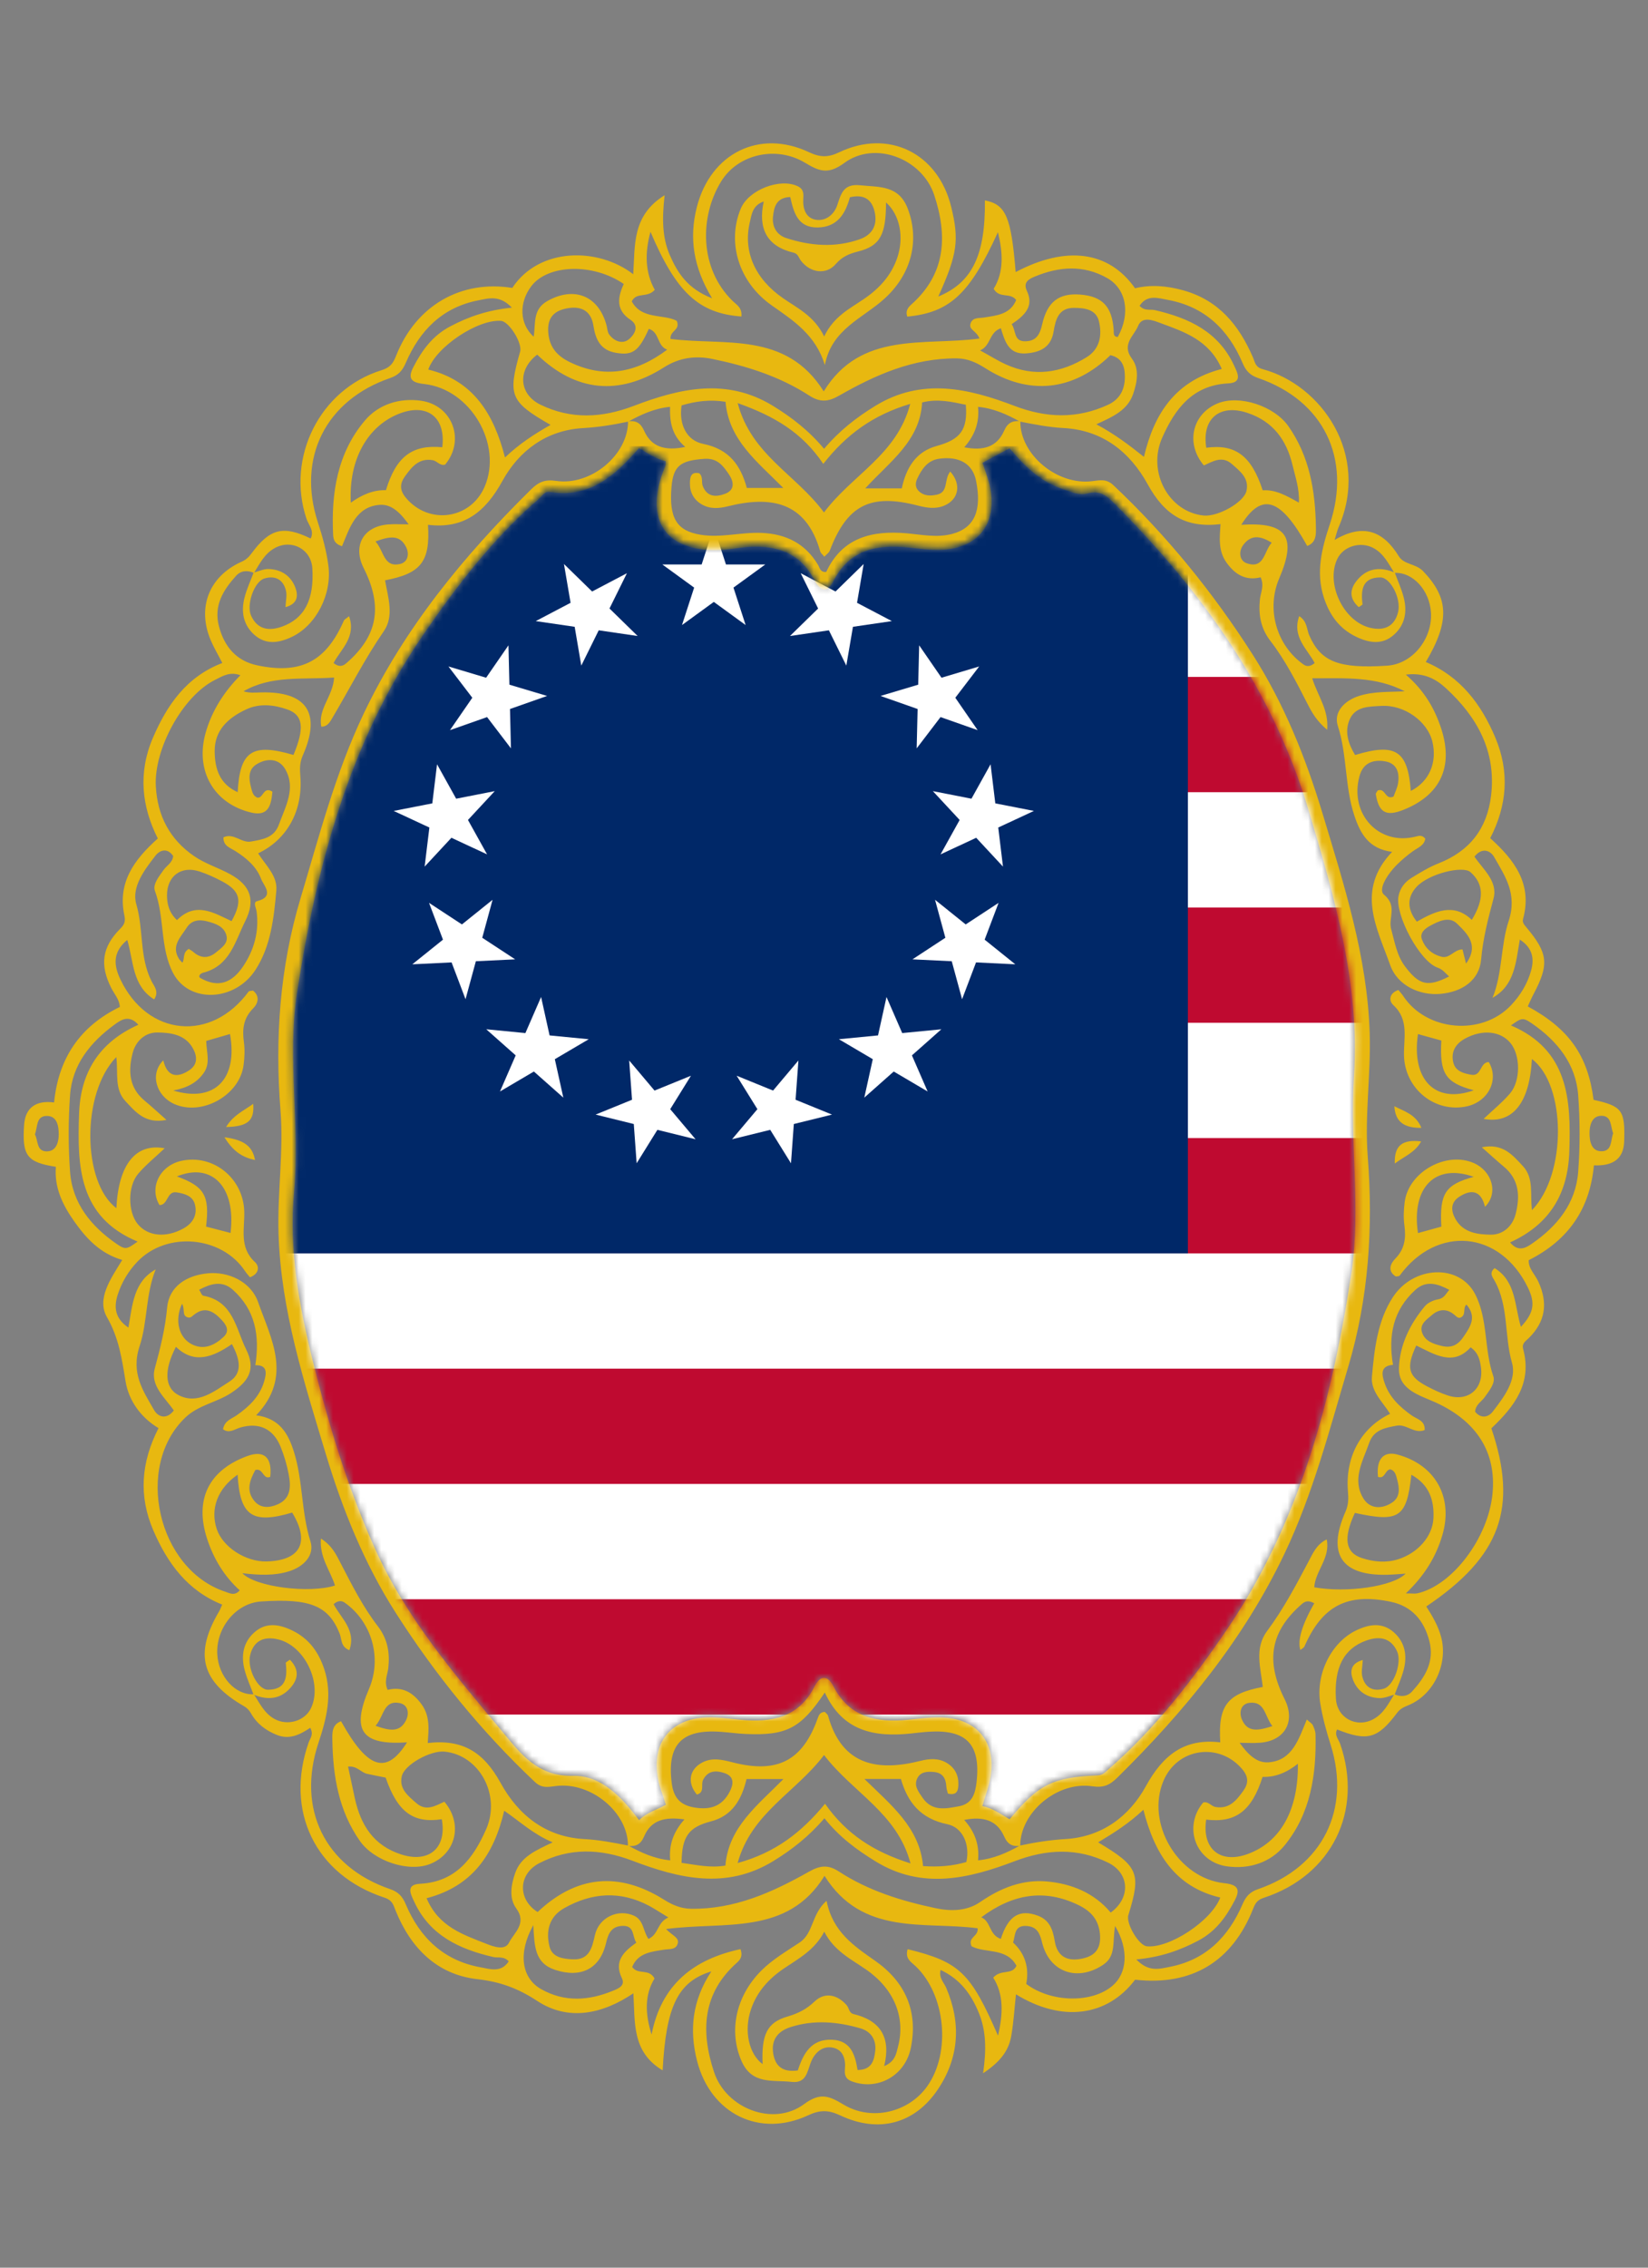 <svg width="240" height="330" viewBox="0 0 240 330" fill="none" xmlns="http://www.w3.org/2000/svg">
<rect x="0" y="0" width="240" height="330" fill="#808080" stroke="none"/>
<path d="M136.645 43.15C141.625 41.113 143.515 37.064 143.432 29.163C146.487 29.757 147.256 31.547 147.913 39.594C155.237 35.721 161.472 36.5 165.295 41.95C167.575 41.397 169.908 41.58 172.31 42.249C177.506 43.697 180.441 47.337 182.461 51.992C182.784 52.736 182.797 53.433 183.911 53.732C192.372 56.005 199.6 66.065 194.919 76.78C194.739 77.194 194.646 77.645 194.359 78.579C198.593 76.076 201.478 77.323 203.724 80.97C204.463 82.171 206.196 82.021 207.233 83.101C210.978 87.005 211.186 90.337 207.64 96.339C212.67 98.455 215.708 102.454 217.764 107.338C219.866 112.33 219.484 117.198 217.021 121.973C220.551 125.153 223.192 128.634 221.806 133.723C221.665 134.24 221.957 134.557 222.277 134.937C225.469 138.73 225.624 140.351 223.306 144.72C223.005 145.287 222.759 145.883 222.492 146.455C228.532 149.736 231.245 153.616 232.072 160.051C236.217 160.97 236.681 161.554 236.529 166.117C236.436 168.891 234.587 169.689 232.123 169.585C231.525 175.999 228.356 180.503 222.633 183.386C222.559 184.593 223.552 185.461 224.039 186.529C225.465 189.657 225.054 192.341 222.646 194.716C222.174 195.182 221.594 195.487 221.816 196.308C223.163 201.302 220.534 204.688 217.188 207.857C221.097 219.408 218.555 226.485 207.71 233.78C208.598 235.173 209.451 236.607 209.88 238.244C210.89 242.095 208.873 246.505 205.262 248.085C204.578 248.385 203.979 248.57 203.47 249.249C200.627 253.047 199.114 253.43 194.724 251.679C194.293 252.496 194.935 253.107 195.165 253.767C198.566 263.525 193.969 272.917 184.082 276.163C183.12 276.479 182.832 276.911 182.497 277.759C179.444 285.49 173.521 289.02 165.307 288.094C161.227 293.479 154.62 294.326 147.956 290.22C147.734 292.274 147.617 294.287 147.274 296.261C146.911 298.355 145.762 299.989 143.169 301.708C143.668 298.256 143.605 295.523 142.557 292.946C141.468 290.269 139.881 288.033 136.979 286.674C136.694 287.836 137.459 288.496 137.787 289.257C139.992 294.382 139.685 299.396 136.623 303.998C133.225 309.105 127.929 310.47 122.353 307.836C120.676 307.044 119.421 307.018 117.717 307.816C110.616 311.143 103.522 307.597 101.539 300.001C100.344 295.425 100.804 291.123 103.593 286.889C98.716 288.371 96.987 291.982 96.502 301.29C91.947 298.573 92.504 294.206 92.238 290.072C87.733 293.112 82.771 294.158 78.249 291.192C75.409 289.329 72.843 288.396 69.503 288.015C63.633 287.346 59.821 283.48 57.623 278.064C57.281 277.221 57.172 276.541 55.994 276.154C45.904 272.837 41.43 263.534 44.962 253.536C45.167 252.954 45.716 252.419 45.179 251.437C43.727 252.405 42.181 253.215 40.337 252.481C38.705 251.83 37.408 250.856 36.537 249.308C36.322 248.926 35.98 248.551 35.604 248.335C29.313 244.727 28.239 240.711 31.922 234.469C32.056 234.241 32.143 233.984 32.356 233.506C27.31 231.488 24.386 227.491 22.331 222.716C20.188 217.738 20.513 212.862 23.086 207.828C20.523 206.291 18.749 203.852 18.284 201.011C17.751 197.748 17.319 194.711 15.58 191.683C14.047 189.012 16.096 186.126 17.799 183.357C14.565 182.396 12.592 180.251 10.839 177.781C9.114 175.351 7.886 172.798 8.139 169.8C3.938 169.144 3.193 168.204 3.513 163.673C3.691 161.139 5.301 160.097 7.876 160.435C8.518 153.972 11.67 149.347 17.451 146.534C17.403 145.46 16.657 144.678 16.2 143.773C14.511 140.423 14.851 137.814 17.519 135.143C18.138 134.523 18.293 134.062 18.112 133.215C17.105 128.481 19.469 125.159 22.982 122.021C20.637 117.399 20.085 112.439 22.266 107.378C24.324 102.602 27.13 98.494 32.377 96.48C31.75 95.259 31.138 94.234 30.678 93.145C28.677 88.406 30.454 83.862 35.181 81.745C35.831 81.454 36.217 81.093 36.617 80.549C39.3 76.911 41.254 76.427 45.243 78.368C45.814 77.246 44.938 76.4 44.637 75.503C41.647 66.587 46.556 56.678 55.546 53.88C56.82 53.483 57.24 52.901 57.683 51.776C60.559 44.475 67.113 40.697 74.603 41.9C78.56 35.911 87.185 36.006 92.216 39.908C92.509 35.789 91.963 31.402 96.791 28.407C96.412 31.751 96.417 34.514 97.537 37.109C98.672 39.735 100.164 42.04 103.702 43.407C100.986 38.916 100.316 34.664 101.492 30.097C103.495 22.319 110.587 18.742 117.814 22.15C119.412 22.903 120.571 22.946 122.195 22.17C129.406 18.725 136.594 22.277 138.514 30.069C139.711 34.925 139.435 36.974 136.645 43.15ZM36.983 83.379C36.025 82.938 35.064 83.041 34.386 83.788C32.508 85.86 31.094 88.126 31.886 91.141C32.667 94.11 34.414 96.18 37.464 96.824C43.835 98.169 47.481 96.238 50.071 90.33C50.162 90.123 50.445 90.001 50.835 89.673C51.897 92.691 49.676 94.434 48.577 96.483C49.261 97.035 49.827 97.036 50.407 96.535C55 92.578 55.794 88.29 52.967 82.679C51.334 79.439 52.89 76.618 56.506 76.319C57.441 76.242 58.387 76.308 59.512 76.308C58.352 74.696 57.069 73.343 55.314 73.467C51.808 73.716 50.906 76.879 49.81 79.483C48.669 79.151 48.545 78.417 48.515 77.819C48.214 71.764 49.125 65.934 53.147 61.186C55.137 58.837 58.194 57.868 61.325 58.317C65.928 58.978 67.779 64.1 64.817 67.619C64.065 67.826 63.657 67.081 63.031 66.971C61.015 66.615 59.966 67.94 58.958 69.346C58.199 70.406 58.218 71.36 59.073 72.396C62.406 76.441 68.537 75.606 70.59 70.801C73.219 64.644 68.519 56.602 61.745 55.879C59.864 55.678 59.345 55.057 60.196 53.423C61.461 50.994 62.961 48.878 65.555 47.504C68.26 46.07 71.069 45.118 74.547 44.77C72.758 42.898 71.178 43.413 69.684 43.702C64.43 44.717 61.125 48.082 59.091 52.812C58.6 53.952 58.016 54.604 56.828 55.011C47.427 58.233 43.22 66.628 46.296 76.025C46.97 78.082 47.536 80.155 47.82 82.288C48.375 86.462 46.055 90.97 42.552 92.658C40.669 93.565 38.747 93.901 37.031 92.37C35.401 90.916 35.091 88.985 35.612 86.957C35.931 85.716 36.484 84.536 36.933 83.329C37.656 83.144 38.383 82.791 39.102 82.808C40.941 82.852 42.357 83.779 43.007 85.498C43.45 86.67 43.368 87.877 41.575 88.356C41.617 87.451 41.808 86.688 41.653 86.002C41.275 84.334 40.069 83.703 38.492 84.187C37.021 84.639 35.843 88.008 36.572 89.605C37.489 91.61 39.151 91.871 41.057 91.192C44.34 90.024 45.767 87.267 45.487 82.711C45.315 79.907 42.467 78.399 39.996 79.767C38.509 80.59 37.822 82.038 36.983 83.379ZM203.061 83.371C202.209 82.039 201.53 80.579 200.038 79.765C198.164 78.742 195.645 79.467 194.752 81.338C193.04 84.927 195.639 90.421 199.523 91.354C201.555 91.842 203.085 91.204 203.609 89.06C204.082 87.121 202.496 84.018 201.014 84.028C198.347 84.045 198.181 85.892 198.421 87.942C198.431 88.024 198.173 88.137 197.876 88.356C196.405 87.038 196.564 85.655 197.747 84.303C199.245 82.591 201.115 82.501 203.115 83.318C203.559 84.526 204.104 85.707 204.424 86.947C204.95 88.976 204.636 90.904 203.013 92.362C201.301 93.9 199.378 93.567 197.495 92.662C195.07 91.496 193.641 89.542 192.806 86.996C191.588 83.28 192.497 79.8 193.66 76.305C196.855 66.701 192.748 58.276 183.222 55.013C182.039 54.608 181.44 53.971 180.954 52.822C178.896 47.961 175.438 44.63 170.093 43.644C168.672 43.382 167.052 42.812 165.958 44.503C166.689 45.304 167.502 44.971 168.201 45.133C173.113 46.27 177.435 48.262 179.708 53.165C180.216 54.261 181.014 55.682 178.855 55.793C173.65 56.059 171.092 59.539 169.25 63.705C167.037 68.713 170.239 74.517 175.295 75.024C177.328 75.228 181.134 73.137 181.524 71.444C181.95 69.592 180.582 68.559 179.38 67.512C177.966 66.278 176.601 67.157 175.323 67.733C172.601 64.519 173.63 60.207 177.359 58.691C180.497 57.416 185.562 59.077 187.629 62.024C190.725 66.438 191.551 71.476 191.637 76.697C191.654 77.717 191.726 78.954 190.369 79.448C186.49 72.455 183.757 71.605 180.767 76.372C187.382 75.932 188.905 78.079 186.296 84.165C184.387 88.617 185.871 93.902 189.84 96.706C190.341 97.06 190.887 96.976 191.456 96.485C190.385 94.435 188.129 92.7 189.204 89.661C190.396 90.432 190.282 91.58 190.667 92.456C192.346 96.269 194.872 97.34 202.008 96.873C205.737 96.629 208.593 92.941 208.398 89.207C208.228 85.922 205.75 83.212 203.061 83.371ZM203.056 246.55C204.013 246.986 204.975 246.888 205.653 246.139C207.53 244.067 208.944 241.8 208.152 238.786C207.372 235.817 205.622 233.748 202.573 233.105C196.201 231.76 192.553 233.692 189.967 239.597C189.877 239.803 189.594 239.926 189.372 240.112C188.93 238.736 189.604 236.47 191.394 233.313C190.779 232.983 190.226 232.873 189.628 233.39C185.04 237.359 184.246 241.634 187.072 247.248C188.704 250.488 187.146 253.311 183.532 253.608C182.597 253.685 181.651 253.62 180.524 253.62C181.685 255.23 182.967 256.582 184.723 256.459C188.233 256.213 189.132 253.049 190.314 250.229C190.81 250.683 191.082 250.825 191.181 251.045C191.372 251.467 191.57 251.93 191.581 252.381C191.719 258.22 190.883 263.877 187.087 268.535C185.042 271.044 181.939 272.044 178.718 271.603C174.11 270.973 172.259 265.834 175.22 262.31C175.971 262.101 176.379 262.847 177.004 262.958C179.021 263.314 180.07 261.991 181.078 260.584C181.838 259.524 181.818 258.571 180.966 257.534C177.641 253.488 171.501 254.321 169.45 259.124C166.82 265.281 171.518 273.323 178.29 274.048C180.168 274.25 180.693 274.872 179.842 276.505C178.576 278.933 177.079 281.054 174.483 282.423C171.777 283.851 168.975 284.822 165.483 285.146C167.282 287.031 168.861 286.515 170.357 286.225C175.611 285.208 178.914 281.842 180.949 277.114C181.44 275.973 182.027 275.323 183.213 274.916C192.603 271.696 196.77 263.302 193.777 253.889C193.156 251.934 192.611 249.933 192.276 247.912C191.565 243.616 193.882 239.007 197.486 237.27C199.369 236.362 201.29 236.026 203.006 237.559C204.633 239.014 204.95 240.942 204.426 242.971C204.106 244.212 203.554 245.393 203.105 246.6C202.382 246.784 201.655 247.135 200.937 247.118C199.098 247.076 197.681 246.148 197.03 244.43C196.587 243.259 196.672 242.051 198.464 241.572C198.421 242.476 198.227 243.24 198.382 243.924C198.762 245.59 199.968 246.224 201.545 245.741C203.011 245.292 204.19 241.915 203.464 240.324C202.547 238.319 200.887 238.056 198.98 238.735C195.698 239.903 194.271 242.66 194.551 247.216C194.723 250.021 197.57 251.53 200.042 250.16C201.527 249.337 202.218 247.892 203.056 246.55ZM36.977 246.556C37.831 247.886 38.506 249.349 39.999 250.162C41.875 251.185 44.391 250.461 45.285 248.589C47 244.997 44.404 239.509 40.514 238.575C38.485 238.088 36.95 238.716 36.429 240.867C35.959 242.813 37.538 245.906 39.024 245.899C41.696 245.886 41.851 244.032 41.617 241.986C41.608 241.903 41.866 241.79 42.218 241.529C43.553 242.895 43.507 244.258 42.294 245.627C40.784 247.33 38.923 247.429 36.923 246.608C36.479 245.401 35.933 244.219 35.614 242.98C35.092 240.952 35.398 239.021 37.024 237.564C38.736 236.029 40.659 236.36 42.543 237.266C44.967 238.432 46.399 240.385 47.232 242.932C48.446 246.647 47.542 250.128 46.379 253.624C43.181 263.23 47.289 271.653 56.818 274.914C58.002 275.32 58.601 275.959 59.086 277.107C61.143 281.97 64.602 285.3 69.948 286.284C71.369 286.546 72.987 287.114 74.082 285.424C73.35 284.629 72.537 284.955 71.838 284.793C66.925 283.657 62.601 281.668 60.331 276.762C59.826 275.671 59.013 274.246 61.179 274.135C66.382 273.867 68.944 270.394 70.787 266.226C73.001 261.219 69.799 255.407 64.746 254.903C62.71 254.7 58.905 256.789 58.514 258.479C58.085 260.332 59.455 261.366 60.655 262.414C62.069 263.648 63.434 262.772 64.713 262.192C67.44 265.405 66.415 269.714 62.683 271.236C59.547 272.514 54.484 270.855 52.413 267.907C49.312 263.494 48.489 258.456 48.401 253.235C48.384 252.213 48.314 250.979 49.666 250.479C53.554 257.476 56.273 258.322 59.272 253.557C52.652 253.99 51.132 251.848 53.742 245.763C55.652 241.308 54.168 236.022 50.198 233.222C49.699 232.87 49.151 232.945 48.584 233.443C49.656 235.493 51.906 237.23 50.878 240.145C49.596 239.643 49.784 238.533 49.467 237.737C47.838 233.652 45.156 232.585 38.029 233.053C34.287 233.299 31.443 236.974 31.641 240.721C31.814 244.01 34.288 246.717 36.977 246.556ZM91.508 61.351C89.316 61.823 87.126 62.172 84.866 62.303C79.564 62.609 75.583 65.602 73.177 69.975C70.686 74.501 67.571 77.006 62.328 76.372C62.669 81.719 61.323 83.462 56.074 84.45C56.508 86.921 57.422 89.637 55.906 91.836C53.129 95.866 50.928 100.207 48.448 104.395C48.09 104.998 47.753 105.741 46.797 105.751C46.259 103.185 48.51 101.319 48.654 98.597C44.068 98.931 39.55 98.239 35.462 100.6C36.303 100.869 37.104 100.789 37.907 100.766C44.654 100.565 46.831 103.746 44.096 109.937C43.645 110.959 43.649 111.866 43.735 112.909C44.153 117.924 41.84 122.17 37.593 124.179C38.664 125.902 40.429 127.433 40.241 129.586C39.891 133.584 39.44 137.689 37.211 141.13C34.219 145.748 27.582 146.044 25.233 141.651C23.278 137.992 24.01 133.558 22.564 129.653C22.206 128.686 23.156 127.555 23.811 126.618C24.28 125.948 25.137 125.539 25.218 124.569C24.39 123.341 23.285 123.691 22.647 124.512C21.03 126.59 19.12 129.093 19.853 131.596C20.934 135.291 20.287 139.265 22.066 142.784C22.427 143.499 23.208 144.308 22.449 145.436C19.253 143.462 19.471 139.92 18.534 136.78C16.307 138.613 16.608 140.589 17.539 142.538C21.508 150.851 30.771 151.704 36.204 144.299C36.285 144.19 36.548 144.214 36.846 144.151C37.889 144.988 37.579 146.031 36.849 146.765C35.432 148.188 35.264 149.791 35.519 151.644C35.67 152.744 35.616 153.901 35.471 155.009C34.895 159.402 29.395 162.455 25.376 160.659C22.758 159.489 21.766 156.3 23.782 154.308C24.346 156.734 25.807 156.909 27.555 155.752C28.828 154.909 28.735 153.688 28.071 152.52C26.937 150.523 24.82 150.272 22.921 150.252C21.165 150.233 19.772 151.461 19.313 153.262C18.654 155.843 18.78 158.295 21.066 160.179C22.046 160.986 22.975 161.855 24.24 162.971C21.172 163.595 19.769 161.847 18.272 160.248C16.614 158.477 17.234 156.139 16.938 153.826C11.809 159.093 11.972 172.096 16.947 175.813C17.261 169.483 19.737 166.307 23.982 167.104C22.634 168.381 21.266 169.482 20.14 170.792C18.557 172.634 18.611 176.386 20.068 178.146C21.535 179.916 24.175 180.172 26.708 178.773C28.096 178.007 28.778 176.798 28.382 175.266C28.061 174.026 26.891 173.709 25.735 173.518C24.26 173.275 24.515 175.372 23.227 175.366C21.683 172.815 23.291 169.604 26.436 168.925C31.065 167.925 35.444 171.468 35.572 176.312C35.639 178.844 34.802 181.518 37.121 183.654C37.824 184.301 37.743 185.372 36.4 185.876C36.13 185.541 35.886 185.284 35.694 184.993C32.313 179.861 24.272 179.127 19.989 183.626C18.694 184.986 17.707 186.633 17.138 188.426C16.586 190.164 16.689 191.846 18.7 193.197C19.298 189.801 19.467 186.522 22.677 184.724C21.191 188.353 21.501 192.37 20.341 195.861C19.026 199.819 20.822 202.373 22.452 205.219C22.992 206.163 24.221 206.681 25.314 205.256C24.029 203.386 21.861 201.655 22.54 199.154C23.336 196.218 24.064 193.37 24.339 190.285C24.61 187.254 27.112 185.585 30.299 185.295C33.215 185.029 36.52 186.445 37.597 189.514C39.463 194.83 42.676 200.356 37.303 205.962C40.706 206.392 41.964 208.606 42.793 211.235C44.134 215.487 43.855 220.02 45.214 224.314C45.847 226.314 44.246 227.991 42.086 228.664C39.924 229.338 37.708 229.216 35.293 228.941C37.193 230.949 45.063 231.927 48.785 230.729C48.112 228.579 46.502 226.63 46.736 223.893C48.364 224.932 48.954 226.222 49.593 227.456C51.233 230.621 52.841 233.818 55.018 236.646C56.453 238.51 56.789 240.501 56.552 242.723C56.447 243.705 55.89 244.672 56.45 245.919C58.582 245.388 60.134 246.269 61.41 248.044C62.665 249.79 62.418 251.715 62.294 253.652C67.411 253.059 70.456 255.011 72.902 259.458C75.507 264.192 79.505 267.34 85.139 267.634C87.313 267.748 89.396 268.163 91.507 268.58C93.373 269.602 95.282 270.498 97.604 270.724C97.395 268.498 98.038 266.62 99.675 264.767C96.868 264.366 94.819 264.83 93.8 267.246C93.29 268.455 92.565 268.733 91.449 268.63C91.507 263.808 86.112 259.27 80.977 259.908C79.838 260.05 78.912 260.279 77.9 259.324C70.092 251.957 63.361 243.682 57.606 234.666C53.054 227.534 49.898 219.712 47.449 211.594C44.285 201.102 40.914 190.697 40.565 179.574C40.376 173.566 41.324 167.599 40.85 161.601C40.023 151.144 40.738 140.824 43.763 130.737C46.477 121.684 48.844 112.52 52.93 103.922C58.888 91.386 67.527 80.897 77.323 71.238C78.435 70.142 79.347 69.74 80.971 69.98C86.092 70.737 91.483 66.152 91.464 61.311C92.596 61.178 93.281 61.508 93.807 62.692C94.85 65.04 96.835 65.656 99.796 65.038C97.826 63.368 97.519 61.386 97.581 59.203C95.283 59.434 93.371 60.321 91.508 61.351ZM148.53 268.577C150.722 268.105 152.912 267.76 155.172 267.627C160.468 267.313 164.457 264.329 166.862 259.954C169.351 255.426 172.468 252.925 177.71 253.554C177.37 248.206 178.722 246.455 183.902 245.492C183.598 242.746 182.642 239.886 184.532 237.35C186.896 234.175 188.732 230.701 190.571 227.219C191.204 226.021 191.759 224.713 193.21 224.022C193.771 226.737 191.54 228.608 191.396 230.99C196.1 231.843 202.917 230.871 204.699 228.999C203.734 229.061 202.93 229.139 202.124 229.162C195.378 229.355 193.212 226.183 195.945 219.986C196.396 218.963 196.388 218.053 196.302 217.012C195.888 212.015 198.2 207.77 202.443 205.743C201.371 204.021 199.604 202.49 199.796 200.334C200.152 196.337 200.597 192.232 202.831 188.792C205.829 184.176 212.481 183.876 214.802 188.286C216.728 191.946 216.103 196.362 217.475 200.281C217.817 201.257 216.881 202.38 216.222 203.316C215.752 203.983 214.892 204.39 214.819 205.439C215.662 206.483 216.745 206.268 217.4 205.414C219.002 203.326 220.914 200.836 220.192 198.322C219.057 194.371 219.735 190.071 217.649 186.358C217.383 185.886 216.812 185.255 217.663 184.541C220.795 186.464 220.558 190.015 221.49 193.09C223.393 191.055 223.607 189.634 222.512 187.378C218.484 179.07 209.28 178.215 203.832 185.631C203.752 185.74 203.488 185.714 203.271 185.758C201.996 184.946 202.509 183.867 203.195 183.167C204.603 181.733 204.77 180.133 204.521 178.283C204.374 177.181 204.421 176.025 204.566 174.918C205.141 170.528 210.645 167.474 214.662 169.268C217.278 170.436 218.27 173.626 216.259 175.623C215.692 173.202 214.233 173.019 212.484 174.178C211.212 175.021 211.302 176.241 211.967 177.41C213.103 179.406 215.218 179.655 217.117 179.674C218.874 179.692 220.267 178.465 220.726 176.666C221.383 174.086 221.259 171.632 218.972 169.749C217.993 168.942 217.064 168.074 215.797 166.955C218.87 166.334 220.271 168.083 221.769 169.682C223.429 171.453 222.798 173.793 223.106 176.1C228.228 170.825 228.066 157.84 223.093 154.114C222.766 160.463 220.303 163.623 216.06 162.823C217.406 161.546 218.773 160.444 219.898 159.135C221.48 157.293 221.427 153.54 219.97 151.783C218.509 150.02 215.854 149.763 213.33 151.154C211.941 151.92 211.258 153.128 211.657 154.66C211.979 155.898 213.147 156.218 214.304 156.408C215.778 156.649 215.526 154.555 216.813 154.559C218.353 157.119 216.748 160.323 213.602 161.002C208.973 162.002 204.59 158.457 204.465 153.618C204.399 151.085 205.239 148.411 202.919 146.274C202.228 145.638 202.271 144.551 203.648 144.064C203.907 144.384 204.151 144.641 204.343 144.932C207.727 150.072 215.756 150.814 220.041 146.301C221.396 144.875 222.452 143.157 222.977 141.238C223.434 139.571 223.257 137.982 221.334 136.73C220.743 140.127 220.574 143.407 217.359 145.207C218.838 141.577 218.535 137.561 219.695 134.073C221.012 130.113 219.216 127.563 217.591 124.715C217.051 123.768 215.828 123.252 214.725 124.666C216.001 126.541 218.172 128.267 217.501 130.767C216.712 133.704 215.97 136.549 215.697 139.636C215.431 142.649 212.955 144.355 209.746 144.635C206.829 144.889 203.527 143.489 202.445 140.42C200.57 135.105 197.376 129.579 202.734 123.965C199.338 123.54 198.112 121.317 197.239 118.702C195.823 114.461 196.214 109.911 194.825 105.62C194.181 103.629 195.787 101.943 197.946 101.266C200.108 100.589 202.325 100.717 204.578 100.606C200.39 98.412 195.911 98.719 191.099 98.707C191.928 101.348 193.534 103.296 193.279 106.206C191.754 104.928 191.072 103.716 190.436 102.471C188.814 99.297 187.196 96.105 185.016 93.279C183.579 91.418 183.252 89.422 183.485 87.202C183.589 86.22 184.154 85.254 183.584 84.012C181.452 84.538 179.9 83.656 178.625 81.881C177.371 80.136 177.625 78.21 177.743 76.274C172.63 76.871 169.584 74.915 167.136 70.469C164.532 65.737 160.53 62.589 154.899 62.292C152.725 62.177 150.642 61.762 148.532 61.348C146.664 60.328 144.756 59.429 142.432 59.205C142.649 61.436 141.996 63.311 140.427 65.089C143.201 65.645 145.2 65.043 146.234 62.681C146.76 61.481 147.475 61.197 148.59 61.298C148.53 66.118 153.935 70.666 159.059 70.02C160.2 69.876 161.126 69.649 162.137 70.603C169.951 77.965 176.673 86.249 182.431 95.261C186.987 102.391 190.138 110.216 192.588 118.334C195.754 128.825 199.124 139.231 199.471 150.354C199.659 156.362 198.721 162.329 199.187 168.327C199.991 178.686 199.321 188.911 196.339 198.919C193.614 208.067 191.229 217.322 187.105 226.005C181.151 238.541 172.512 249.032 162.715 258.692C161.604 259.787 160.691 260.19 159.066 259.947C153.957 259.183 148.555 263.778 148.574 268.617C147.443 268.748 146.756 268.42 146.23 267.235C145.188 264.883 143.195 264.283 140.415 264.844C142.012 266.619 142.641 268.5 142.435 270.725C144.755 270.494 146.666 269.605 148.53 268.577ZM147.029 264.748C151.214 259.672 153.314 258.622 159.839 258.36C160.617 258.329 160.977 257.863 161.466 257.437C168.176 251.605 173.607 244.563 178.538 237.337C189.208 221.7 193.99 203.776 196.794 185.267C198.235 175.753 196.526 166.202 197.171 156.643C198.076 143.246 194.328 130.513 190.528 117.801C185.273 100.22 174.96 85.983 162.218 73.213C161.086 72.077 160.117 71.329 158.362 71.816C157.108 72.164 155.799 71.526 154.549 71.098C151.348 70.001 149.078 67.689 147.029 65.24C145.573 66.017 144.286 66.705 143.086 67.345C143.493 68.635 143.97 69.769 144.204 70.952C145.248 76.23 142.437 79.824 137.075 80.013C135.495 80.069 133.9 79.846 132.318 79.683C127.72 79.21 123.717 79.942 121.369 84.582C120.448 86.4 119.395 85.987 118.576 84.395C116.596 80.547 113.242 79.367 109.195 79.581C107.982 79.645 106.779 79.89 105.567 79.987C97.038 80.672 93.528 75.752 96.883 67.838C96.948 67.686 96.916 67.493 96.944 67.12C95.523 66.813 94.307 65.954 93.061 65.209C89.57 69.224 85.871 72.561 80.062 71.591C79.288 71.461 78.968 72.18 78.484 72.597C71.818 78.344 66.474 85.337 61.58 92.473C50.871 108.088 46.096 126.019 43.258 144.52C41.785 154.125 43.729 163.779 42.831 173.423C42.051 181.806 43.578 190.088 45.593 198.191C47.898 207.459 50.677 216.58 54.611 225.355C59.139 235.455 66.233 243.688 73.186 252.02C75.786 255.136 78.246 258.549 83.474 258.424C87.507 258.329 90.553 261.487 93.072 264.88C94.223 263.702 95.725 263.361 96.966 262.624C96.557 261.313 96.041 260.095 95.805 258.826C94.844 253.672 97.613 250.142 102.836 249.921C104.507 249.851 106.196 250.109 107.871 250.267C112.364 250.691 116.313 249.963 118.601 245.455C119.472 243.739 120.517 243.729 121.394 245.427C123.703 249.897 127.615 250.7 132.122 250.274C133.89 250.108 135.677 249.836 137.437 249.937C142.391 250.222 145.064 253.594 144.282 258.503C144.054 259.929 143.504 261.304 143.068 262.823C144.572 263.127 145.707 263.971 147.029 264.748ZM132.18 283.651C139.723 285.502 141.356 287.055 145.339 296.238C146.09 293.059 146.182 290.211 144.644 287.794C145.8 286.501 147.342 287.488 148.031 286.069C146.595 283.377 143.406 284.284 141.482 283.222C140.914 281.853 142.518 281.841 142.374 280.609C134.593 279.58 125.598 281.787 120.076 272.98C114.668 281.76 105.489 279.579 96.996 280.721C97.967 281.728 98.995 281.98 98.681 282.895C98.378 283.775 97.484 283.601 96.76 283.717C94.891 284.016 92.919 284.17 92.065 286.237C92.918 287.462 94.489 286.394 95.321 287.914C93.842 290.328 93.955 293.109 94.891 296.069C96.315 288.788 101.007 285.122 107.836 283.646C108.177 284.582 107.871 285.127 107.346 285.592C102.279 290.078 102.025 295.606 103.989 301.542C105.742 306.842 112.621 309.522 117.1 306.2C119.504 304.416 120.818 305.053 122.856 306.273C126.947 308.722 132.358 307.408 135.061 303.562C138.512 298.651 137.703 290.289 133.354 286.141C132.686 285.504 131.764 285.048 132.18 283.651ZM107.973 46.057C101.774 45.604 98.493 42.582 94.731 33.735C93.866 36.869 93.975 39.71 95.356 42.178C94.241 43.425 92.701 42.441 92.005 43.857C93.443 46.542 96.618 45.663 98.557 46.691C99.128 48.072 97.54 48.087 97.647 49.318C105.43 50.349 114.43 48.136 119.962 56.955C125.361 48.151 134.547 50.354 142.639 49.265C142.216 48.12 141.005 48.001 141.354 47.04C141.672 46.16 142.548 46.327 143.273 46.211C145.141 45.912 147.118 45.766 147.987 43.658C147.107 42.505 145.564 43.503 144.708 42.03C146.21 39.604 146.068 36.819 145.329 33.789C141.213 42.806 138.323 45.47 132.132 46.076C131.857 45.352 132.159 44.806 132.685 44.341C137.757 39.859 138.013 34.331 136.054 28.394C134.303 23.09 127.434 20.407 122.944 23.723C120.545 25.494 119.227 24.878 117.189 23.658C113.077 21.199 107.505 22.38 105.03 26.389C101.888 31.478 101.8 39.015 106.679 43.782C107.273 44.362 108.096 44.758 107.973 46.057ZM78.232 51.609C75.313 53.835 75.568 57.37 78.718 58.897C83.188 61.064 87.685 60.827 92.317 59.059C99.015 56.502 105.829 54.928 112.571 59.065C115.277 60.725 117.786 62.645 120.011 65.315C122.265 62.644 124.772 60.718 127.482 59.058C134.227 54.926 141.039 56.507 147.737 59.065C152.369 60.834 156.834 60.989 161.347 58.914C163.078 58.118 163.81 56.697 163.817 54.846C163.822 53.318 163.399 52.074 161.709 51.686C156.345 56.912 149.841 57.603 143.53 53.604C142.244 52.788 140.964 52.169 139.364 52.155C133.039 52.1 127.501 54.539 122.191 57.581C120.585 58.501 119.398 58.569 117.84 57.558C113.535 54.763 108.691 53.25 103.714 52.231C101.302 51.737 98.934 52.036 96.722 53.444C90.119 57.644 83.843 57.006 78.232 51.609ZM78.294 278.245C83.928 272.929 90.114 272.315 96.695 276.446C97.907 277.207 99.124 277.747 100.615 277.77C106.948 277.87 112.475 275.388 117.798 272.38C119.385 271.483 120.574 271.307 122.149 272.337C126.447 275.146 131.294 276.64 136.266 277.69C138.487 278.159 140.816 278.124 142.766 276.777C145.727 274.732 148.938 273.471 152.513 273.803C156.105 274.136 159.371 275.479 161.753 278.325C164.703 276.18 164.5 272.596 161.372 271.058C156.913 268.865 152.407 269.082 147.776 270.846C141.078 273.399 134.266 275.023 127.524 270.884C124.821 269.225 122.258 267.365 120.061 264.596C117.802 267.249 115.307 269.185 112.606 270.838C105.771 275.022 98.901 273.372 92.098 270.78C87.478 269.021 82.941 268.845 78.513 271.15C75.438 272.751 75.391 276.439 78.294 278.245ZM204.735 98.178C207.426 100.502 208.953 103.134 209.908 106.103C211.677 111.605 209.758 115.699 204.411 117.841C201.875 118.856 200.803 118.274 200.362 115.602C200.329 115.401 200.582 115.153 200.649 115.028C201.798 114.625 201.681 116.478 202.944 115.919C203.144 115.344 203.495 114.664 203.606 113.947C203.849 112.376 203.386 111.048 201.642 110.781C199.914 110.516 198.494 111.038 197.974 112.982C196.497 118.505 200.85 123.134 206.215 121.732C206.659 121.616 207.124 121.498 207.564 122.048C207.414 123.058 206.473 123.358 205.737 123.889C204.907 124.488 204.119 125.161 203.391 125.88C202.152 127.106 200.621 129.422 201.552 130.193C203.555 131.853 202.15 133.593 202.592 135.191C203.117 137.087 203.407 139.046 204.642 140.673C206.695 143.381 207.946 143.665 211.033 142.099C210.504 141.646 210.153 141.091 209.355 140.813C206.742 139.901 203.158 133.149 203.663 130.436C203.884 129.252 204.579 128.358 205.557 127.755C206.828 126.97 208.127 126.179 209.51 125.634C214.042 123.85 216.578 120.572 217.149 115.773C217.918 109.318 215.102 104.306 210.547 100.129C209.14 98.839 207.391 97.837 204.735 98.178ZM35.008 98.265C33.458 97.694 32.387 98.406 31.329 98.933C26.554 101.309 22.397 109.079 22.693 114.423C22.935 118.797 24.768 122.189 28.296 124.605C29.894 125.7 31.83 126.287 33.544 127.23C36.539 128.877 37.218 131.042 35.718 134.036C34.232 136.999 33.491 140.597 29.537 141.564C29.467 141.581 28.814 141.856 29.091 142.268C31.821 143.898 33.852 142.946 35.407 140.628C37.02 138.221 37.757 135.543 37.367 132.627C37.297 132.1 36.813 131.303 37.442 131.141C40.078 130.465 38.386 128.866 38.029 127.909C37.366 126.129 35.893 124.874 34.277 123.85C33.521 123.372 32.494 123.112 32.541 121.855C34.024 121.148 35.154 122.72 36.555 122.465C38.231 122.16 39.918 121.944 40.618 119.992C41.561 117.366 43.138 114.731 41.543 111.944C40.626 110.344 38.869 110.283 37.342 111.235C36.117 111.999 36.229 113.323 36.548 114.542C36.704 115.135 36.816 115.849 37.521 116.09C38.392 116.107 38.356 114.387 39.674 115.209C39.493 117.039 39.178 118.852 36.62 118.255C31.093 116.964 28.377 112.095 29.96 106.591C30.877 103.403 32.61 100.692 35.008 98.265ZM202.865 198.614C200.977 198.77 201.206 200.016 201.662 201.322C202.374 203.365 203.871 204.761 205.578 205.973C206.362 206.529 207.564 206.714 207.474 208.11C205.971 208.715 204.837 207.204 203.415 207.467C201.73 207.78 200.07 208.044 199.389 209.995C198.472 212.626 196.866 215.269 198.535 218.036C199.474 219.593 201.232 219.663 202.746 218.651C203.948 217.849 203.804 216.53 203.473 215.322C203.313 214.739 203.204 214.003 202.442 213.824C201.675 213.948 201.705 215.268 200.682 214.924C200.399 212.365 201.47 211.129 203.491 211.669C209.024 213.145 211.676 217.887 210.052 223.4C209.125 226.546 207.466 229.279 204.733 231.878C205.701 231.878 206.077 231.946 206.419 231.868C211.521 230.711 216.721 223.819 217.353 217.401C217.952 211.324 215.031 206.837 209.155 204.129C206.887 203.083 203.643 202.306 203.73 199.103C203.82 195.781 205.32 192.686 207.506 190.084C207.946 189.56 208.758 189.198 209.453 189.077C210.334 188.925 210.566 188.252 211.064 187.705C209.383 186.822 207.712 186.259 206.116 187.713C202.908 190.637 202.133 194.327 202.865 198.614ZM37.181 213.919C36.419 215.354 35.75 216.911 37.075 218.469C37.996 219.553 39.33 219.417 40.47 218.907C42.405 218.043 42.365 216.264 42.044 214.56C41.786 213.188 41.381 211.822 40.857 210.527C39.793 207.899 37.703 206.952 34.982 207.743C34.167 207.98 33.383 208.655 32.477 207.993C32.709 206.722 33.708 206.488 34.451 205.971C36.251 204.719 37.81 203.243 38.459 201.061C38.825 199.832 38.984 198.626 37.183 198.672C37.852 194.351 37.172 190.636 33.931 187.715C32.325 186.267 30.66 186.824 29.005 187.689C29.219 188.011 29.374 188.517 29.612 188.56C33.971 189.345 34.353 193.367 35.845 196.369C37.244 199.183 36.337 200.956 33.646 202.718C31.526 204.107 28.911 204.46 27.002 206.276C19.537 213.374 22.941 228.37 32.805 231.633C33.448 231.846 34.161 232.296 34.912 231.435C32.631 229.363 31.11 226.828 30.164 223.943C28.295 218.239 30.377 213.953 36.022 211.888C38.454 210.999 39.662 212.091 39.36 214.916C38.274 215.381 38.361 213.589 37.181 213.919ZM138.389 68.62C140.05 70.506 139.614 72.683 137.521 73.577C136.266 74.113 134.978 73.913 133.672 73.575C126.718 71.771 123.361 73.515 120.834 80.148C120.722 80.445 120.384 80.656 120.046 81.019C119.78 80.68 119.519 80.487 119.449 80.24C117.367 72.883 112.133 72.153 105.991 73.682C104.694 74.005 103.389 74.106 102.176 73.391C101.035 72.718 100.469 71.663 100.473 70.356C100.476 69.491 100.581 68.597 101.834 68.873C102.435 69.411 102.108 70.153 102.348 70.748C103.013 72.391 104.353 72.338 105.629 71.844C107.093 71.276 106.834 70.039 106.161 69.044C105.339 67.829 104.499 66.647 102.623 66.77C99.093 67.002 98.048 67.781 97.792 70.887C97.422 75.37 98.529 77.24 102.005 77.816C104.999 78.311 107.966 77.413 110.969 77.552C114.512 77.716 117.269 79.104 119.121 82.185C119.375 82.609 119.424 83.298 120.323 83.237C122.642 78.243 126.944 77.169 131.991 77.605C134.22 77.798 136.456 78.29 138.694 77.69C141.906 76.828 143.022 74.303 142.139 69.939C141.649 67.517 139.732 66.342 136.747 66.76C135.092 66.992 134.242 68.257 133.584 69.643C133.285 70.272 133.26 70.94 133.802 71.466C134.554 72.196 135.496 72.186 136.437 71.987C138.18 71.618 137.43 69.767 138.389 68.62ZM120.118 246.299C116.605 251.544 114.535 252.589 108.591 252.333C107.376 252.281 106.167 252.106 104.954 252.02C99.279 251.614 97.129 253.872 97.82 259.451C98.066 261.433 98.897 262.649 101.069 263.025C103.41 263.43 105.121 262.887 106.242 260.783C106.835 259.671 106.979 258.522 105.512 258.028C104.322 257.628 103.095 257.604 102.383 259.032C102.04 259.72 102.671 260.825 101.489 261.153C100.047 259.448 100.363 257.472 102.292 256.475C103.715 255.739 105.155 256.066 106.65 256.454C113.22 258.158 116.903 256.221 119.098 250.016C119.261 249.554 119.447 249.157 120.116 249.122C120.249 249.276 120.527 249.459 120.594 249.7C122.639 257.018 127.922 257.789 134.062 256.244C135.357 255.918 136.664 255.821 137.875 256.545C139.011 257.225 139.581 258.278 139.569 259.586C139.562 260.446 139.448 261.345 138.044 261.012C137.97 260.694 137.838 260.348 137.818 259.997C137.755 258.83 137.302 257.992 136.04 257.87C135.086 257.778 134.065 257.801 133.581 258.794C133.053 259.876 133.754 260.734 134.342 261.599C135.742 263.658 137.715 263.212 139.657 262.855C141.619 262.495 142.037 260.967 142.222 259.306C142.831 253.834 140.738 251.651 135.221 252.01C134.381 252.065 133.543 252.171 132.705 252.26C127.41 252.824 122.735 251.997 120.118 246.299ZM177.927 53.691C176.093 49.471 172.46 48.295 168.981 47.008C167.952 46.628 166.341 45.957 165.746 47.427C165.162 48.869 163.281 50.105 164.839 52.192C165.946 53.676 165.622 55.583 165.022 57.327C164.209 59.687 162.13 60.618 159.66 61.746C162.316 63.154 164.404 64.747 166.593 66.486C168.106 60.063 171.242 55.42 177.927 53.691ZM120.007 255.401C115.864 260.876 109.437 263.796 107.422 271.115C112.97 269.595 116.765 266.601 120.151 262.492C123.299 266.948 127.264 269.493 132.601 271.169C130.645 263.815 124.245 260.94 120.007 255.401ZM80.176 61.831C74.282 58.457 73.923 57.546 75.745 51.179C76.1 49.937 74.146 46.788 72.962 46.694C69.628 46.429 63.523 50.453 62.369 53.781C68.939 55.376 71.928 60.268 73.541 66.574C75.604 64.618 77.693 63.243 80.176 61.831ZM62.123 276.236C63.876 280.391 67.44 281.527 70.799 282.859C71.862 283.281 73.539 283.895 74.126 282.707C74.84 281.26 76.79 279.931 75.19 277.729C74.101 276.23 74.419 274.334 75.021 272.591C75.835 270.231 77.93 269.319 80.489 268.107C77.627 266.904 75.707 265.064 73.428 263.505C71.931 269.884 68.78 274.513 62.123 276.236ZM119.998 74.576C124.119 69.06 130.616 66.205 132.557 58.776C127.138 60.39 123.256 63.227 119.894 67.507C116.832 62.942 112.747 60.547 107.428 58.662C109.406 66.175 115.908 69.032 119.998 74.576ZM177.712 276.14C171.11 274.592 168.125 269.699 166.514 263.362C164.408 265.345 162.225 266.725 159.927 268.106C165.811 271.613 166.21 272.609 164.324 278.695C163.945 279.915 165.845 283.116 167.018 283.234C170.258 283.561 176.399 279.573 177.712 276.14ZM50.689 257.081C51.026 258.663 51.343 260.189 51.678 261.712C52.532 265.597 54.401 268.581 58.456 269.876C62.472 271.158 65.105 268.924 64.336 264.741C60.169 265.375 57.894 263.689 56.162 258.684C55.256 258.501 54.346 258.332 53.444 258.13C52.562 257.932 52.002 256.953 50.689 257.081ZM175.657 264.797C175.023 269.032 177.667 271.253 181.645 269.826C186.427 268.11 189.089 263.496 189.014 256.668C187.399 257.954 185.708 258.646 183.871 258.581C182.286 263.563 179.935 265.308 175.657 264.797ZM64.41 65.085C64.943 60.818 62.316 58.67 58.341 60.124C53.578 61.867 50.752 66.834 51.088 73.151C52.697 72.002 54.374 71.273 56.203 71.332C57.7 66.417 60.036 64.678 64.41 65.085ZM175.672 65.157C179.91 64.588 182.24 66.314 183.888 71.352C185.749 71.214 187.361 72.143 189.162 73.148C189.249 71.073 188.641 69.408 188.237 67.712C187.358 64.018 185.399 61.315 181.623 60.071C177.616 58.75 174.99 60.938 175.672 65.157ZM34.602 214.602C31.664 216.633 30.598 219.592 31.56 222.499C32.432 225.133 35.787 227.311 38.841 227.228C43.777 227.092 45.173 224.413 42.547 220.119C36.741 221.828 34.945 220.631 34.602 214.602ZM197.312 220.164C195.601 223.83 195.896 225.946 198.354 226.741C200.048 227.289 201.817 227.471 203.589 226.918C206.432 226.032 208.623 223.622 208.753 220.944C208.879 218.317 208.139 216.044 205.54 214.616C204.853 220.861 203.759 221.573 197.312 220.164ZM205.458 115.099C208.115 113.763 209.328 110.998 208.602 107.938C207.899 104.979 204.511 102.533 201.164 102.727C199.427 102.828 197.395 102.758 196.55 104.708C195.769 106.51 196.372 108.27 197.343 109.874C203.261 108.075 205.011 109.24 205.458 115.099ZM42.738 109.863C44.379 105.943 44.156 104.057 41.853 103.245C39.891 102.554 37.798 102.319 35.834 103.242C33.257 104.454 31.228 106.236 31.262 109.363C31.289 111.845 31.959 114.096 34.613 115.28C34.932 109.287 36.715 108.096 42.738 109.863ZM77.669 280.148C75.37 284.279 75.982 287.864 78.794 289.46C82.244 291.418 85.796 291.144 89.323 289.68C90.043 289.381 91.096 288.973 90.564 287.869C89.381 285.415 90.812 284.021 92.669 282.704C92.046 281.757 92.431 280.236 90.728 280.261C89.108 280.285 88.603 281.271 88.262 282.74C87.37 286.583 84.535 287.885 80.831 286.659C77.866 285.677 77.835 283.273 77.669 280.148ZM90.838 41.327C86.323 38.227 79.776 38.486 77.38 41.638C75.537 44.063 75.656 47.166 77.723 49C78.032 47.112 77.526 45.038 79.719 43.804C83.601 41.62 87.168 43.012 88.331 47.351C88.452 47.8 88.46 48.334 88.719 48.681C89.478 49.696 90.68 50.139 91.625 49.341C92.344 48.733 93.214 47.46 91.809 46.533C89.698 45.14 89.916 43.336 90.838 41.327ZM162.39 280.272C161.979 282.627 162.572 284.632 160.66 285.917C156.923 288.426 152.826 287.038 151.759 282.682C151.436 281.364 151.042 280.388 149.53 280.277C147.664 280.14 147.88 281.633 147.538 282.688C149.268 284.291 149.907 286.299 149.453 288.713C153.073 291.425 158.979 291.552 162.008 288.982C164.139 287.174 164.446 283.761 162.39 280.272ZM147.331 47.174C148.003 48.155 147.593 49.688 149.305 49.666C150.929 49.645 151.443 48.664 151.775 47.193C152.52 43.889 154.246 42.632 157.288 42.866C160.546 43.116 161.951 44.603 162.187 48.041C162.216 48.463 162.082 49.006 162.782 49.039C164.663 45.663 164.053 42.062 161.25 40.472C157.802 38.514 154.249 38.781 150.719 40.241C149.877 40.589 148.946 41.05 149.546 42.328C150.58 44.53 149.321 45.848 147.331 47.174ZM142.734 50.992C144.193 51.791 145.299 52.489 146.48 53.026C150.589 54.895 154.528 54.287 158.256 51.976C160.21 50.764 160.513 48.745 160.038 46.752C159.615 44.978 157.878 44.808 156.382 44.804C154.171 44.798 153.724 46.489 153.437 48.243C153.069 50.494 151.566 51.264 149.459 51.427C146.869 51.627 146.345 49.664 145.754 47.767C143.997 48.378 144.338 50.302 142.734 50.992ZM94.489 47.859C93.011 51.141 92.133 51.754 89.698 51.343C87.444 50.963 86.732 49.408 86.416 47.377C86.103 45.369 84.806 44.523 82.776 44.84C80.702 45.165 79.655 46.2 79.85 48.463C80.036 50.614 81.216 51.845 83.019 52.714C88.028 55.126 92.625 54.282 97.162 50.887C95.653 50.334 96.064 48.318 94.489 47.859ZM145.75 282.159C146.837 278.77 148.47 277.803 151.12 278.77C152.88 279.411 153.332 280.857 153.609 282.512C153.941 284.508 155.178 285.403 157.222 285.09C159.278 284.775 160.378 283.788 160.191 281.503C160.015 279.351 158.857 278.106 157.052 277.23C152.048 274.803 147.446 275.637 142.907 279.011C144.339 279.626 143.997 281.55 145.75 282.159ZM97.334 279.034C96.093 278.283 95.319 277.759 94.497 277.326C90.327 275.124 86.205 275.406 82.168 277.679C79.947 278.93 79.476 281.023 80.022 283.26C80.419 284.886 82.065 285.077 83.463 285.13C85.839 285.221 86.224 283.441 86.639 281.604C87.224 279.018 90.01 277.739 92.323 278.778C93.765 279.426 93.645 281.06 94.435 282.157C95.94 281.504 95.692 279.736 97.334 279.034ZM20.149 149.13C18.811 147.607 17.635 148.409 16.722 149.075C13.206 151.638 10.517 154.885 10.201 159.392C9.943 163.075 9.939 166.805 10.199 170.487C10.525 175.103 13.248 178.427 16.92 180.972C18.31 181.935 18.459 181.791 20.045 180.681C11.383 177.099 11.25 169.623 11.517 162.046C11.724 156.143 14.369 151.705 20.149 149.13ZM219.917 180.797C221.097 182.25 222.209 181.594 223.084 180.993C226.772 178.456 229.486 175.131 229.834 170.53C230.112 166.85 230.101 163.117 229.838 159.435C229.509 154.823 226.793 151.495 223.117 148.953C221.728 147.993 221.578 148.137 220.039 149.223C228.443 152.801 228.797 160.066 228.541 167.606C228.336 173.632 225.761 178.153 219.917 180.797ZM99.261 58.997C98.837 61.789 100.008 64.109 102.387 64.59C106.208 65.362 107.853 67.709 108.762 71.01H114.072C110.284 67.182 106.133 64.042 105.66 58.471C103.396 58.107 101.329 58.378 99.261 58.997ZM131.327 71.071C131.973 68.044 133.401 65.722 136.42 64.898C139.863 63.957 140.945 62.56 140.656 58.904C138.616 58.483 136.566 57.986 134.29 58.566C133.98 64.202 129.569 67.165 126.006 71.071H131.327ZM99.257 271.091C101.414 271.379 103.395 271.869 105.64 271.486C106.094 265.898 110.324 262.714 114.094 258.893H108.718C108.005 261.911 106.618 264.248 103.56 265.047C100.335 265.889 99.3 267.182 99.257 271.091ZM140.735 270.967C141.299 268.314 140.123 265.914 137.985 265.474C134.012 264.654 132.177 262.256 131.197 258.877H125.883C129.823 262.731 133.933 265.982 134.426 271.558C136.736 271.725 138.742 271.543 140.735 270.967ZM33.723 134.047C35.356 131.101 35.006 129.667 32.354 128.262C31.291 127.698 30.181 127.189 29.04 126.815C26.395 125.948 24.313 127.482 24.32 130.299C24.324 131.587 24.639 132.832 25.772 133.897C28.529 131.137 31.163 132.861 33.723 134.047ZM214.339 133.86C216.188 130.852 216.085 128.624 214.143 126.913C213.027 125.93 208.07 127.149 206.31 129.044C204.882 130.582 204.905 132.319 206.335 134.12C209.059 132.583 211.704 131.344 214.339 133.86ZM206.251 195.803C204.731 199.073 205.087 200.3 207.815 201.742C208.798 202.261 209.82 202.739 210.873 203.083C213.836 204.051 216.133 202.058 215.664 198.925C215.516 197.939 215.33 196.897 214.171 196.069C211.631 198.855 208.998 197.138 206.251 195.803ZM33.773 195.601C30.996 197.505 28.277 198.57 25.621 195.991C23.875 199.356 23.912 201.996 26.084 203.067C28.84 204.426 31.244 202.431 33.422 201.049C35.299 199.859 35.018 197.914 33.773 195.601ZM30.03 151.482C30.062 153.138 30.696 154.719 29.642 156.18C28.664 157.537 27.312 158.299 25.228 158.697C31.316 160.54 34.665 156.94 33.492 150.477C32.342 150.811 31.204 151.141 30.03 151.482ZM214.623 158.662C210.464 157.544 209.644 156.217 209.903 151.423C208.789 151.116 207.653 150.802 206.499 150.484C205.529 157.085 208.974 160.696 214.623 158.662ZM30.009 178.499C31.293 178.833 32.422 179.126 33.573 179.425C34.393 172.724 30.858 169.103 25.759 171.197C29.754 172.653 30.553 173.962 30.009 178.499ZM214.623 171.258C208.963 169.241 205.525 172.843 206.5 179.444C207.654 179.125 208.791 178.811 209.905 178.504C209.639 173.701 210.447 172.392 214.623 171.258ZM26.509 189.732C25.401 192.121 26.014 194.674 27.973 195.646C29.71 196.508 31.272 195.762 32.567 194.546C33.468 193.699 32.994 192.853 32.295 192.101C31.104 190.818 29.825 190.019 28.182 191.384C27.89 191.626 27.648 191.91 27.115 191.617C26.539 191.263 26.941 190.46 26.509 189.732ZM212.708 191.737C212.337 191.878 212.102 191.587 211.817 191.345C210.718 190.408 209.575 190.461 208.524 191.377C207.772 192.033 206.7 192.68 207.087 193.884C207.504 195.182 208.754 195.579 209.961 195.868C211.276 196.182 212.241 195.823 213.072 194.618C214.143 193.065 215.11 191.65 213.56 189.851C212.974 190.35 213.576 191.345 212.708 191.737ZM213.5 140.229C215.457 137.504 213.657 135.855 212.193 134.417C211.046 133.291 209.518 134.049 208.264 134.726C207.516 135.13 206.719 135.758 207.078 136.714C207.552 137.976 208.501 138.843 209.889 139.224C211.135 139.565 211.751 138.15 212.986 138.165C213.163 138.875 213.315 139.484 213.5 140.229ZM27.491 138.083C27.734 138.247 27.971 138.373 28.167 138.545C29.255 139.5 30.393 139.487 31.461 138.595C32.228 137.953 33.295 137.296 32.971 136.11C32.61 134.789 31.348 134.385 30.148 134.074C28.974 133.771 27.889 133.897 27.174 135.023C26.299 136.4 24.888 137.664 26.07 139.543C26.195 139.741 26.386 139.897 26.567 140.094C26.948 139.482 26.534 138.675 27.491 138.083ZM234.927 164.927C234.52 163.92 234.739 162.368 233.204 162.375C231.747 162.381 231.481 163.915 231.484 164.881C231.488 165.946 231.674 167.606 233.317 167.533C234.792 167.467 234.549 165.908 234.927 164.927ZM5.082 165.083C5.584 165.973 5.271 167.58 6.842 167.554C8.298 167.53 8.563 166.004 8.554 165.038C8.545 163.977 8.367 162.313 6.713 162.397C5.234 162.473 5.489 164.029 5.082 165.083ZM54.684 78.795C55.954 80.217 55.853 82.59 58.226 82.082C59.392 81.833 59.655 80.632 59.138 79.602C58.219 77.769 56.722 78.049 54.684 78.795ZM185.198 78.979C183.564 77.951 182.153 77.772 181.026 79.347C180.347 80.297 180.512 81.605 181.558 81.967C184.125 82.856 184.05 80.263 185.198 78.979ZM185.297 251.191C184.158 249.735 184.234 247.522 181.941 247.806C180.731 247.955 180.412 249.149 180.849 250.199C181.655 252.132 183.207 251.874 185.297 251.191ZM54.695 251.144C56.744 251.88 58.251 252.154 59.148 250.301C59.65 249.266 59.378 248.068 58.201 247.837C55.841 247.374 55.942 249.717 54.695 251.144Z" fill="#E8B810"/>
<path d="M203.061 160.985C204.507 161.732 206.192 162.158 206.999 164.131C204.547 164.16 203.2 163.314 203.061 160.985Z" fill="#E8B810"/>
<path d="M206.963 166.104C206.072 167.722 204.513 168.274 203.124 169.322C203.033 166.72 204.201 165.772 206.963 166.104Z" fill="#E8B810"/>
<path d="M32.923 164.01C34.017 162.221 35.518 161.636 36.875 160.631C37.078 163.075 36.09 163.945 32.923 164.01Z" fill="#E8B810"/>
<path d="M32.685 165.496C35.422 165.868 36.757 166.71 37.138 168.813C35.445 168.443 34.034 167.701 32.685 165.496Z" fill="#E8B810"/>
<path d="M120.374 276.615C121.259 281.122 124.336 283.169 127.457 285.35C131.816 288.398 133.754 292.695 132.633 298.067C131.788 302.113 127.743 304.308 123.989 302.865C123.118 302.531 122.969 301.916 123.049 301.08C123.185 299.643 122.765 298.269 121.27 297.979C119.714 297.677 118.6 298.773 118.068 300.163C117.531 301.566 117.392 303.21 115.267 302.965C112.577 302.654 109.54 303.399 108.018 299.992C106.092 295.682 107.102 290.583 110.821 286.82C112.487 285.135 114.527 283.968 116.468 282.67C118.491 281.318 118.161 278.539 120.374 276.615ZM120.038 281.103C118.664 283.757 116.329 284.998 114.18 286.448C111.948 287.954 110.219 289.858 109.352 292.451C108.318 295.542 109.053 298.905 111.062 300.378C110.871 296.126 111.694 294.329 114.635 293.47C116.188 293.017 117.415 292.422 118.629 291.264C120.087 289.874 121.912 290.216 123.3 291.805C123.654 292.21 123.642 292.938 124.284 293.09C128.238 294.03 129.786 296.53 128.762 300.666C130.388 300.015 130.533 298.808 130.799 297.771C131.891 293.511 130.161 289.407 126.147 286.629C123.932 285.096 121.446 283.891 120.038 281.103ZM116.187 301.299C116.994 298.796 118.16 296.709 121.173 296.831C123.928 296.943 124.535 299.054 124.886 301.232C126.972 301.228 127.31 299.832 127.464 298.413C127.637 296.809 126.796 295.608 125.328 295.179C121.969 294.198 118.536 293.896 115.127 294.991C113.324 295.57 112.292 296.795 112.598 298.795C112.883 300.658 113.949 301.603 116.187 301.299Z" fill="#E8B810"/>
<path d="M120.127 53.128C118.798 48.776 115.616 46.702 112.427 44.473C107.551 41.065 105.835 35.256 107.885 30.346C109.028 27.608 113.653 25.837 116.225 27.129C117.082 27.559 117.022 28.261 116.98 29.037C116.899 30.499 117.445 31.828 118.944 32C120.319 32.157 121.497 31.18 121.931 29.852C122.484 28.157 122.86 26.712 125.244 26.96C128.044 27.252 130.892 26.92 132.201 30.373C133.907 34.873 132.844 39.761 128.859 43.416C125.696 46.318 121.107 47.861 120.127 53.128ZM120.025 48.97C121.381 46.08 123.707 44.943 125.777 43.537C128.007 42.022 129.755 40.151 130.65 37.57C131.706 34.529 131.039 31.223 129.031 29.466C129.03 34.16 128.176 35.785 124.967 36.598C123.659 36.929 122.643 37.347 121.707 38.431C120.318 40.04 118.027 39.726 116.656 37.962C116.324 37.534 116.231 36.929 115.584 36.776C111.644 35.846 110.375 33.237 111.221 29.323C109.572 29.892 109.463 31.223 109.2 32.334C108.185 36.627 109.968 40.587 114.041 43.4C116.177 44.876 118.608 46.017 120.025 48.97ZM115.084 28.674C113.055 28.737 112.715 30.122 112.57 31.555C112.422 33.025 113.138 34.199 114.496 34.642C118.026 35.795 121.638 36.076 125.207 34.817C127.032 34.174 127.823 32.764 127.375 30.821C126.94 28.929 125.734 28.249 123.771 28.709C123.119 31.122 121.931 33.05 119.103 33.102C116.156 33.157 115.582 30.881 115.084 28.674Z" fill="#E8B810"/>
<mask id="mask0_542_643" style="mask-type:alpha" maskUnits="userSpaceOnUse" x="42" y="64" width="156" height="201">
<path d="M190.546 117.543C185.291 99.962 174.978 85.725 162.236 72.954C161.103 71.819 160.136 71.071 158.38 71.558C157.126 71.906 155.817 71.268 154.568 70.84C151.366 69.743 149.096 67.431 147.047 64.982C145.591 65.759 144.304 66.447 143.104 67.087C143.511 68.376 143.988 69.511 144.222 70.694C145.266 75.972 142.455 79.566 137.093 79.755C135.513 79.811 133.918 79.588 132.337 79.425C127.738 78.952 123.735 79.684 121.387 84.323C120.466 86.142 119.413 85.729 118.594 84.137C116.615 80.289 113.26 79.108 109.213 79.323C108 79.387 106.797 79.631 105.585 79.729C97.056 80.414 93.546 75.494 96.901 67.58C96.966 67.428 96.934 67.235 96.962 66.861C95.541 66.555 94.325 65.696 93.079 64.951C89.588 68.966 85.889 72.303 80.08 71.332C79.306 71.203 78.986 71.922 78.502 72.339C71.837 78.085 66.492 85.079 61.598 92.214C50.889 107.83 46.114 125.76 43.276 144.261C41.803 153.866 43.747 163.521 42.85 173.165C42.069 181.547 43.596 189.83 45.611 197.933C47.916 207.201 50.695 216.322 54.629 225.097C59.157 235.197 66.251 243.43 73.204 251.762C75.804 254.878 78.265 258.29 83.493 258.166C87.525 258.07 90.571 261.229 93.09 264.622C94.241 263.444 95.743 263.103 96.984 262.366C96.575 261.055 96.06 259.837 95.823 258.567C94.862 253.414 97.631 249.884 102.855 249.663C104.525 249.592 106.214 249.851 107.89 250.009C112.382 250.433 116.331 249.705 118.619 245.196C119.49 243.481 120.535 243.471 121.412 245.168C123.721 249.639 127.633 250.441 132.14 250.016C133.908 249.849 135.695 249.577 137.455 249.679C142.41 249.963 145.082 253.336 144.3 258.245C144.073 259.671 143.523 261.046 143.087 262.565C144.59 262.869 145.726 263.713 147.048 264.489C151.232 259.414 153.333 258.364 159.857 258.102C160.635 258.071 160.995 257.604 161.484 257.179C168.194 251.346 173.625 244.305 178.556 237.079C189.226 221.442 194.008 203.518 196.812 185.008C198.253 175.494 196.544 165.944 197.19 156.385C198.095 142.988 194.346 130.255 190.546 117.543Z" fill="#E8B810"/>
</mask>
<g mask="url(#mask0_542_643)">
<path d="M1033.91 64.951H34.912V590.951H1033.91V64.951Z" fill="#BF0A30"/>
<path d="M449.155 81.729H34.912V98.507H449.155V81.729Z" fill="white"/>
<path d="M449.155 115.284H34.912V132.062H449.155V115.284Z" fill="white"/>
<path d="M449.155 148.84H34.912V165.617H449.155V148.84Z" fill="white"/>
<path d="M449.155 182.395H34.912V199.172H449.155V182.395Z" fill="white"/>
<path d="M449.155 215.95H34.912V232.728H449.155V215.95Z" fill="white"/>
<path d="M449.155 249.505H34.912V266.283H449.155V249.505Z" fill="white"/>
<path d="M172.993 64.951H34.912V182.395H172.993V64.951Z" fill="#002868"/>
<path d="M103.952 76.695L99.319 90.96L111.449 82.144H96.456L108.586 90.96L103.952 76.695Z" fill="white"/>
<path d="M125.775 82.076L115.046 92.554L129.882 90.386L116.606 83.416L123.251 96.862L125.775 82.076Z" fill="white"/>
<path d="M142.599 96.987L128.232 101.276L142.375 106.254L133.858 93.91L133.495 108.905L142.599 96.987Z" fill="white"/>
<path d="M150.569 118.01L135.855 115.129L146.065 126.112L144.258 111.222L136.972 124.331L150.569 118.01Z" fill="white"/>
<path d="M147.86 140.331L136.17 130.939L140.109 145.412L145.425 131.387L132.884 139.607L147.86 140.331Z" fill="white"/>
<path d="M135.092 158.837L129.103 145.085L125.869 159.73L137.091 149.785L122.168 151.231L135.092 158.837Z" fill="white"/>
<path d="M115.191 169.286L116.275 154.325L106.609 165.789L121.165 162.201L107.279 156.543L115.191 169.286Z" fill="white"/>
<path d="M92.715 169.285L100.625 156.545L86.739 162.199L101.297 165.79L91.627 154.326L92.715 169.285Z" fill="white"/>
<path d="M72.814 158.836L85.737 151.233L70.813 149.784L82.037 159.731L78.8 145.085L72.814 158.836Z" fill="white"/>
<path d="M60.045 140.331L75.021 139.607L62.48 131.387L67.796 145.412L71.735 130.939L60.045 140.331Z" fill="white"/>
<path d="M57.336 118.01L70.933 124.331L63.647 111.222L61.84 126.112L72.05 115.129L57.336 118.01Z" fill="white"/>
<path d="M65.306 96.987L74.41 108.905L74.047 93.91L65.53 106.254L79.673 101.276L65.306 96.987Z" fill="white"/>
<path d="M82.13 82.076L84.654 96.862L91.299 83.416L78.023 90.386L92.859 92.554L82.13 82.076Z" fill="white"/>
</g>
</svg>
